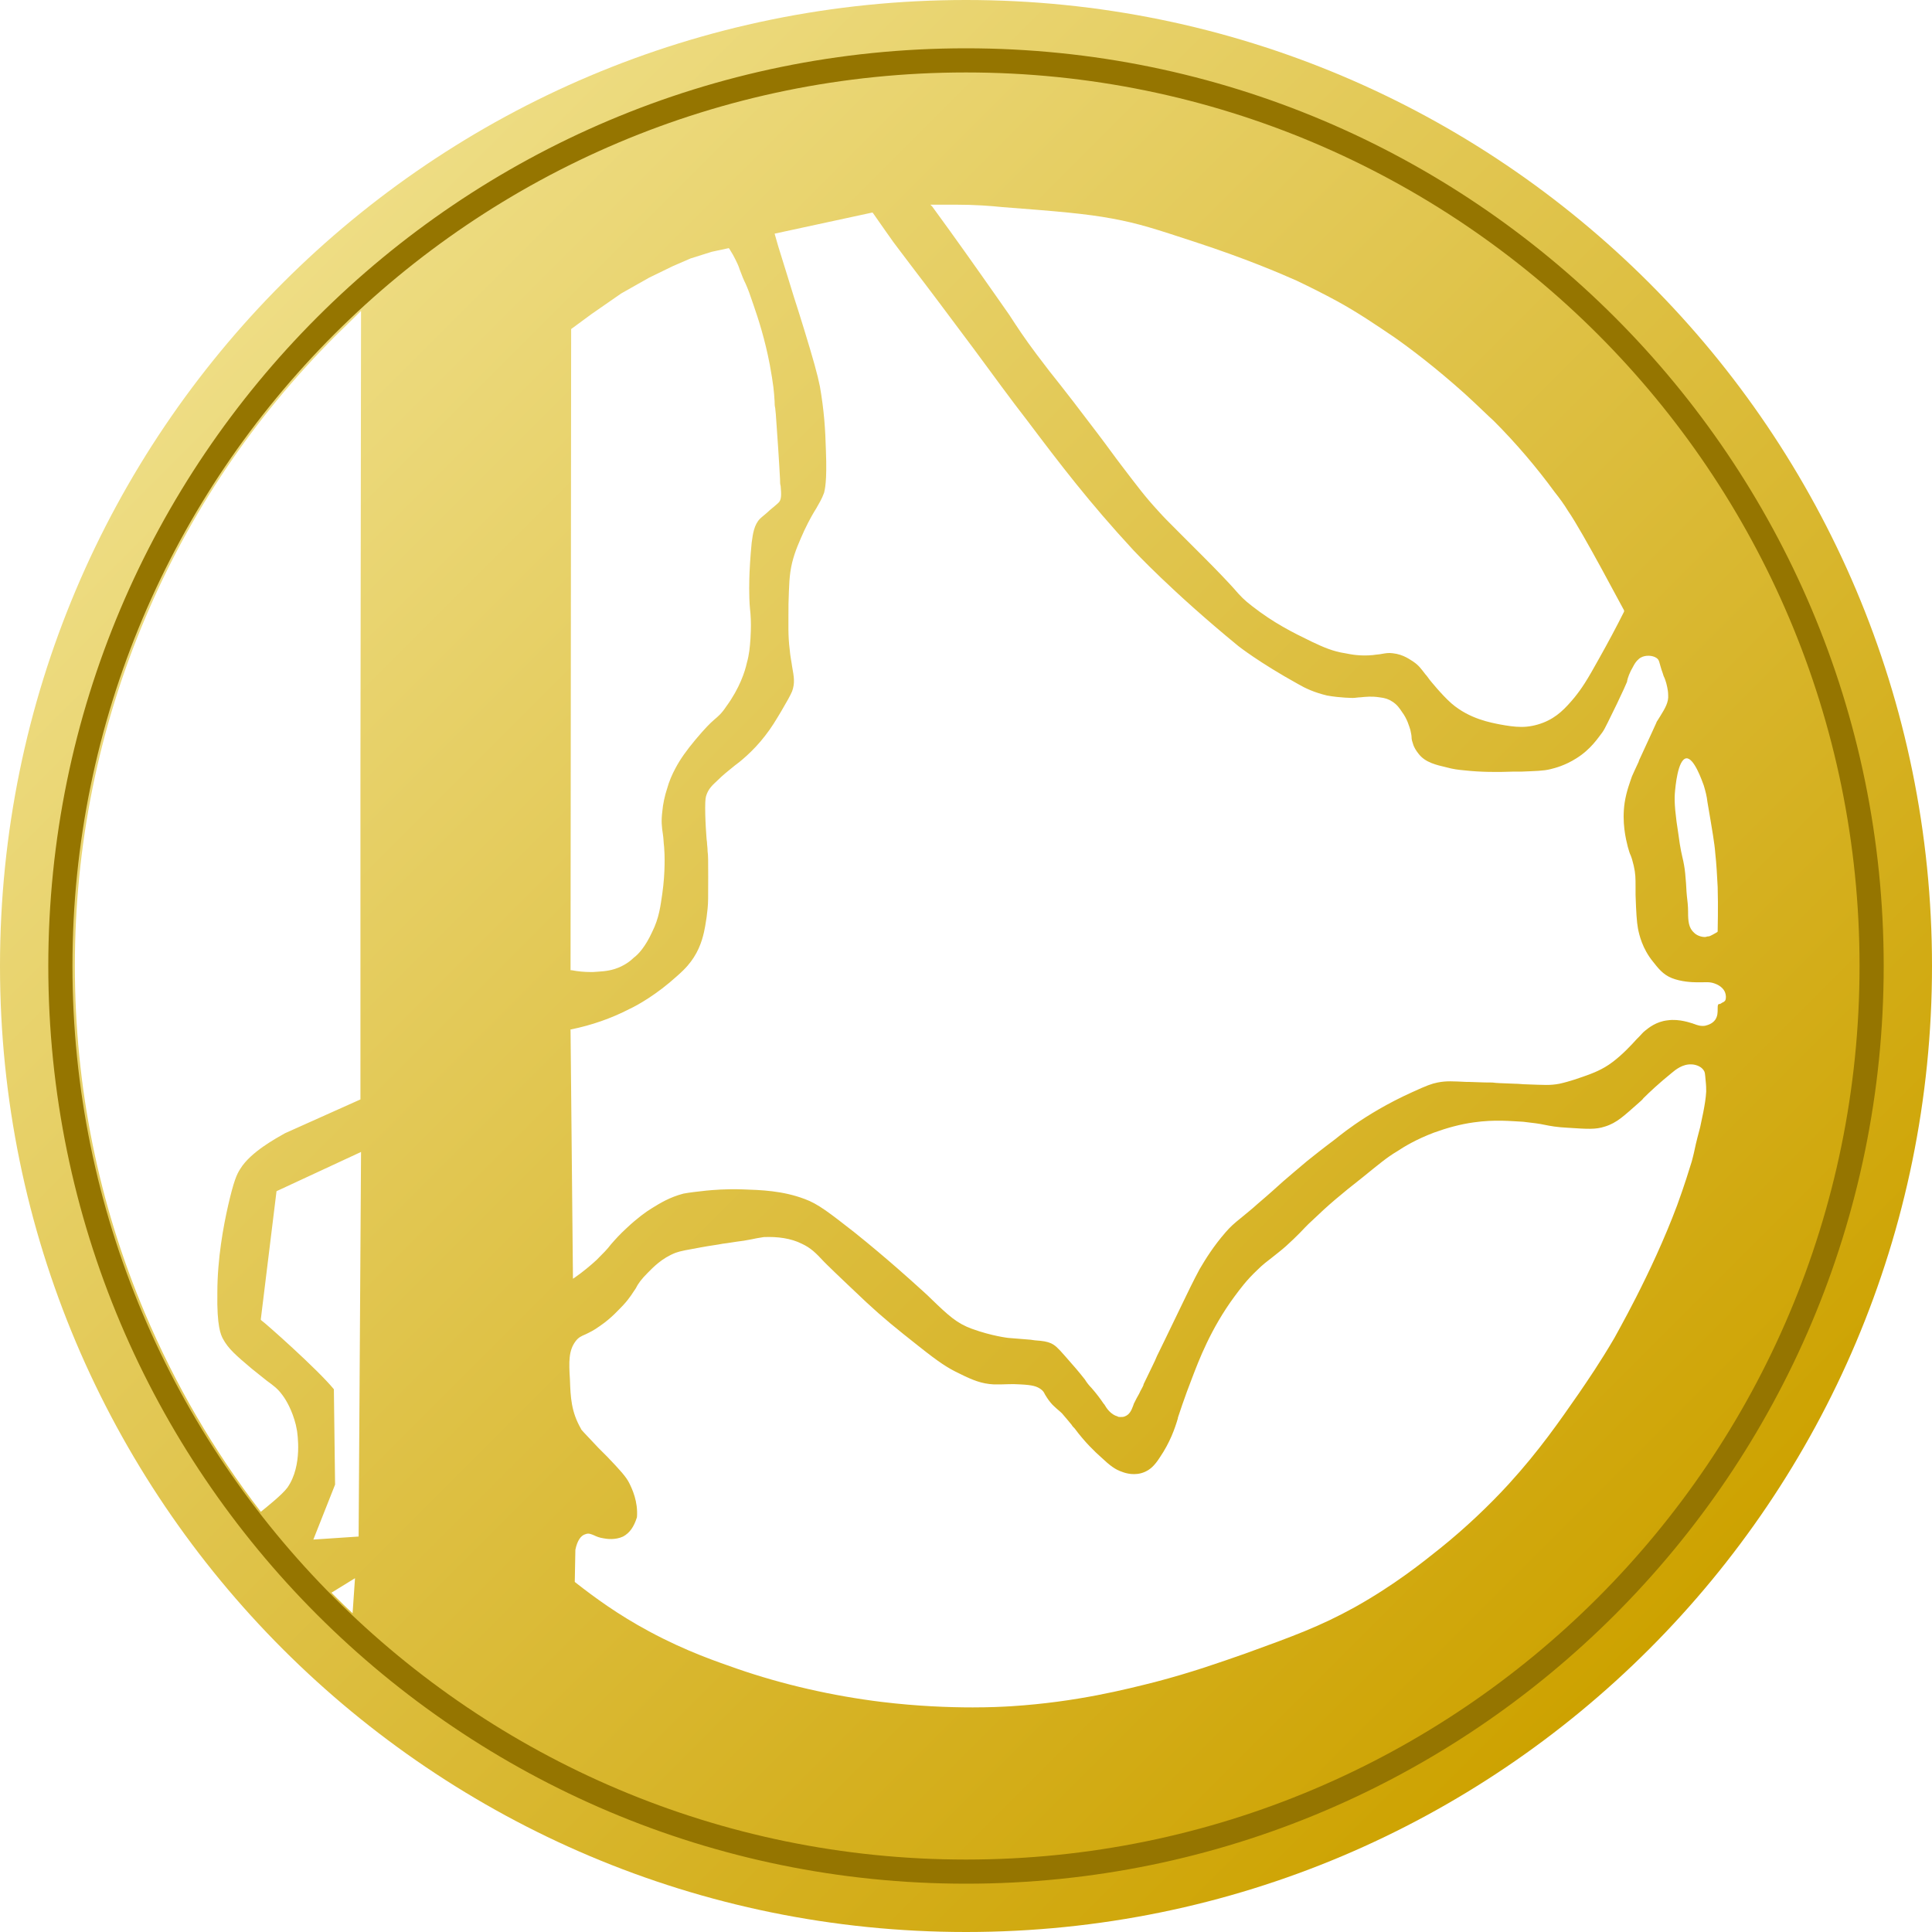 <?xml version="1.0" encoding="utf-8"?>
<!-- Generator: Adobe Illustrator 21.0.0, SVG Export Plug-In . SVG Version: 6.00 Build 0)  -->
<svg version="1.1" id="Layer_1" xmlns="http://www.w3.org/2000/svg" xmlns:xlink="http://www.w3.org/1999/xlink" x="0px" y="0px"
	 viewBox="0 0 320 320" style="enable-background:new 0 0 320 320;" xml:space="preserve">
<style type="text/css">
	.st0{fill:url(#SVGID_1_);}
	.st1{fill:#957500;}
</style>
<title>Dosancoin Copy</title>
<desc>Created with Sketch.</desc>
<g id="Clip-2">
</g>
<g>
	
		<linearGradient id="SVGID_1_" gradientUnits="userSpaceOnUse" x1="46.85" y1="275.15" x2="273.15" y2="48.85" gradientTransform="matrix(1 0 0 -1 0 322)">
		<stop  offset="0" style="stop-color:#EEDD84"/>
		<stop  offset="1" style="stop-color:#CDA200"/>
	</linearGradient>
	<path class="st0" d="M160,0C71.6,0,0,71.6,0,160s71.6,160,160,160s160-71.6,160-160S248.4,0,160,0z M284.5,167.1
		c0,0.6,0,1.2-0.4,1.8c-0.5,0.7-1.3,0.9-1.7,1c-0.7,0.1-1.3-0.1-1.8-0.3c-0.1,0-0.2-0.1-0.3-0.1c-0.1,0-2.1-0.8-4.1-0.5
		c-1.9,0.2-3.2,1.3-3.7,1.7c-0.4,0.3-0.6,0.6-1,1c-0.1,0.1-0.2,0.2-0.4,0.4c-0.9,1-2.4,2.6-4,3.8c-1.7,1.3-3.4,1.9-4.8,2.4
		c-0.6,0.2-2.2,0.8-4,1.2c-1.6,0.3-2.5,0.2-5.5,0.1c-0.6,0-1.2-0.1-1.9-0.1c-2.4-0.1-3-0.1-3.7-0.2c-0.7,0-1.4,0-3.9-0.1h-0.4
		c-2.2-0.1-3.3-0.2-4.8,0.1c-1,0.2-1.8,0.5-4.2,1.6c-8.2,3.7-12.8,7.9-12.9,7.9c-2,1.5-3.5,2.7-4.5,3.5c-1.8,1.5-2.7,2.3-4,3.4
		c-1,0.9-2.2,2-4.2,3.7c-1.1,1-1.9,1.6-2.6,2.2c-1.5,1.2-1.9,1.6-2.7,2.5c-2,2.3-3.3,4.4-4.3,6.1c-0.4,0.8-0.6,1-2.9,5.8l-2.9,6
		c-1.1,2.3-1.2,2.4-1.4,2.9c-0.1,0.3-0.8,1.7-2.1,4.4v0.1c-0.2,0.5-0.5,0.9-0.7,1.4c-0.3,0.5-0.6,1.1-0.9,1.7l-0.1,0.3
		c-0.3,0.8-0.6,1.5-1.4,1.8c-0.2,0.1-0.5,0.1-0.7,0.1s-0.4,0-0.5-0.1c-1.1-0.3-1.8-1.3-2.2-2l-0.1-0.1c-0.6-0.9-1.3-1.8-2-2.6
		c-0.4-0.4-0.8-0.9-1.1-1.4c-1.1-1.4-1.8-2.2-3.3-3.9c-1.3-1.5-1.7-1.8-2.3-2.1c-0.7-0.3-1.3-0.4-2.7-0.5l-0.7-0.1
		c0,0-1.3-0.1-3.7-0.3c0,0-2.7-0.3-6-1.5c-2.5-0.9-3.9-2.2-6.7-4.9c-0.7-0.7-1.6-1.5-2.6-2.4c0,0-4.7-4.3-10.2-8.7
		c-4.1-3.2-6-4.7-8.2-5.5c-3.7-1.4-7.3-1.5-10.3-1.6c-2.7-0.1-4.9,0.1-6,0.2c-1.8,0.2-2.7,0.3-3.8,0.5c-2.3,0.6-3.9,1.6-5.2,2.4
		c-1,0.6-2.5,1.7-4.2,3.3c-1.2,1.1-1.9,1.9-2.6,2.7c-0.6,0.8-1.3,1.5-2.4,2.6c-1.1,1-2.3,2-3.6,2.9l-0.3,0.2l-0.4-41.3h0.1
		c3.4-0.7,6.6-1.8,9.7-3.4c1.3-0.6,4.5-2.4,7.8-5.4c1.6-1.4,2.2-2.2,2.8-3.1c1.3-2,1.7-4.1,1.9-5.2c0.2-1.1,0.3-1.9,0.4-2.9
		s0.1-1.7,0.1-5.3c0-2.5,0-3.6-0.1-4.2c0-0.6-0.1-1.1-0.1-1.5c-0.1-0.6-0.1-1.2-0.2-2.5c0-0.2-0.1-1.5-0.1-3.2
		c0-1.5,0.1-1.8,0.2-2.1c0.3-0.9,0.8-1.5,1.8-2.4c0.9-0.9,1.9-1.7,2.9-2.5l0,0c0.7-0.5,3-2.3,5-4.9c1.1-1.4,1.8-2.6,2.7-4.1
		c1-1.7,1.5-2.6,1.8-3.3c0.5-1.4,0.3-2.4,0-4.1c-0.1-0.8-0.3-1.6-0.4-2.8c-0.3-2.4-0.2-4.1-0.2-7.6c0.1-3,0.1-4.7,0.6-6.8
		c0.5-2,1.2-3.5,2-5.3c0.9-1.9,1.5-2.9,2-3.7c0.5-0.9,0.9-1.5,1.3-2.6c0.1-0.5,0.5-1.7,0.3-6.9c-0.1-3.6-0.3-6.7-1-10.7
		c-0.4-2-1.1-4.5-2.6-9.4c-0.6-2-1.1-3.5-1.7-5.4c-0.6-2-1.4-4.5-2.6-8.4l-0.6-2.1l16.2-3.5l0.1,0.1c0.7,1,1.4,2,2.1,3
		c0.9,1.3,1.7,2.4,2.1,2.9c0.9,1.2,1.9,2.5,2.8,3.7l0,0c1.7,2.2,5.6,7.4,9.7,12.9c3.1,4.2,6.3,8.6,8.8,11.8
		c5.5,7.3,10.3,13.6,17.6,21.5c0.1,0.1,6.3,6.8,17.4,15.9c0,0,3.4,2.7,9.9,6.3c1.2,0.7,2.7,1.4,4.8,1.9c2.2,0.4,4.3,0.4,4.3,0.4
		c0.4,0,0.8-0.1,1.2-0.1c1-0.1,1.9-0.2,3.2,0c0.9,0.1,1.5,0.3,2.1,0.7c0.8,0.5,1.2,1.1,1.6,1.7c0.9,1.2,1.2,2.4,1.4,3
		c0.1,0.5,0.2,0.9,0.2,1.2c0,0.4,0.1,0.7,0.3,1.3c0.1,0.3,0.4,0.9,0.9,1.5c1.1,1.4,2.9,1.8,4.6,2.2c1.1,0.3,1.9,0.4,3,0.5
		c2.7,0.3,5.4,0.3,8.2,0.2c0.5,0,0.9,0,1.3,0c2.2-0.1,3.5-0.1,4.7-0.4c0.8-0.2,2.4-0.6,4.3-1.8c2.4-1.5,3.6-3.4,4.3-4.3
		c0.5-0.7,1.1-2.1,2.4-4.7c1-2.1,1.5-3.2,1.7-3.7v-0.1c0.1-0.5,0.4-1.4,1-2.4c0.4-0.8,0.9-1.3,1.3-1.5c0.7-0.4,1.9-0.4,2.6,0.1
		c0.3,0.2,0.4,0.5,0.5,0.9c0.1,0.3,0.2,0.8,0.5,1.6c0.1,0.4,0.2,0.6,0.3,0.8c0.1,0.3,0.2,0.5,0.3,0.9c0,0.1,0.3,1,0.3,1.9
		c0.1,1.2-0.5,2.2-1.3,3.5c-0.2,0.3-0.3,0.5-0.5,0.8c-0.1,0.1-0.1,0.2-0.2,0.4c-0.2,0.4-0.7,1.6-2.8,6.1l-0.1,0.3
		c-0.6,1.3-0.8,1.7-1.1,2.4c-0.3,0.9-0.9,2.4-1.2,4.3c-0.5,3.3,0.2,6.1,0.5,7.3c0.2,0.7,0.3,1.1,0.5,1.5c0.2,0.5,0.3,0.9,0.5,1.7
		c0.3,1.3,0.3,2.1,0.3,3.5c0,0.4,0,0.8,0,1.3c0.1,3,0.2,4.5,0.4,5.6c0.2,1,0.7,3.3,2.5,5.5c0.8,1,1.6,2.1,3.1,2.7
		c1.5,0.6,3.3,0.7,4.2,0.7c0.3,0,0.5,0,0.7,0c0.7,0,1.4-0.1,2.2,0.2c0.3,0.1,1.3,0.5,1.7,1.4c0.2,0.5,0.2,1,0.1,1.3
		s-0.4,0.4-0.6,0.5c-0.1,0.1-0.2,0.1-0.3,0.2C284.5,166.2,284.5,166.6,284.5,167.1z M104.2,245.6c-0.5-1-1.5-2.1-3.6-4.3l-1.5-1.5
		c-2.7-2.9-2.8-2.9-2.9-3.2c-1.6-2.8-1.7-5.2-1.8-8.1c-0.2-3-0.2-4.8,0.9-6.3c0.5-0.7,1-0.9,1.7-1.2c0.6-0.3,1.3-0.6,2.4-1.4
		c1.9-1.3,3.1-2.7,3.8-3.4c1.2-1.3,1.6-2.1,2.1-2.8c0.4-0.8,0.9-1.5,2-2.6c0.9-0.9,2.3-2.4,4.6-3.3c0.8-0.3,2-0.5,4.2-0.9
		c1.6-0.3,2.6-0.4,3.6-0.6c0.9-0.1,1.9-0.3,3.5-0.5c1.1-0.2,1.7-0.3,2.1-0.4c0.5-0.1,0.7-0.1,1.2-0.2c2.3-0.1,4.5,0.2,6.3,1.1
		c1.5,0.7,2.3,1.5,3.7,3l0.5,0.5c0,0,1.3,1.3,6.5,6.2c2.8,2.6,4.9,4.3,8.7,7.3c3.4,2.7,4.8,3.6,6.7,4.5c2.2,1.1,3.7,1.7,5.7,1.8
		c0.4,0,0.8,0,1.2,0c0.8,0,1.7-0.1,3.2,0c2,0.1,2.7,0.3,3.4,0.8c0.4,0.3,0.5,0.5,0.7,0.9c0.2,0.3,0.4,0.7,0.9,1.3
		c0.4,0.5,0.7,0.7,1,1c0.2,0.2,0.5,0.4,0.9,0.8c0.7,0.8,1.1,1.3,1.6,1.9c0.1,0.2,0.3,0.4,0.5,0.6c1.7,2.3,3.4,3.9,4.3,4.7
		c1.6,1.5,2.4,2.1,3.6,2.5c0.5,0.2,2.1,0.7,3.7,0c0.9-0.4,1.6-1,2.5-2.4c1.7-2.5,2.5-4.8,3-6.5v-0.1c0,0,1.1-3.4,2.4-6.7
		c1-2.6,3-8,7-13.4c0.9-1.2,1.9-2.6,3.7-4.3c1-1,1.7-1.5,2.6-2.2c0.6-0.5,1.3-1,2.2-1.8c1.1-1,1.6-1.5,2.3-2.2
		c0.5-0.5,1.1-1.2,2.1-2.1c2.6-2.5,4.6-4.2,8.3-7.1c2.6-2.1,4-3.3,5.7-4.3c1.2-0.8,3.2-2,6.1-3.1c2.2-0.8,4.4-1.4,6.6-1.7
		c3.5-0.5,6.2-0.2,8.2-0.1c1.7,0.2,2.6,0.3,3.5,0.5c1,0.2,2,0.4,4,0.5c3.1,0.2,4.5,0.3,6-0.2c2-0.6,3.2-1.8,5.7-4
		c0.2-0.2,0.5-0.4,0.7-0.7c1-1,2.6-2.5,4.7-4.2c0.6-0.5,1.8-1.5,3.3-1.4c0.4,0,1.5,0.2,2,1c0.2,0.3,0.2,0.5,0.3,1.6
		c0.1,0.9,0.1,1.4,0.1,1.9c-0.1,2.1-0.9,5.3-1,5.9c-0.7,2.6-0.9,3.6-1,4.1s-0.2,0.8-0.4,1.6c-0.4,1.3-1.2,3.9-2.4,7.2
		c-4.3,11.5-10.4,21.9-10.4,22c-2.4,4.1-4.4,7-5.9,9.2c-3.2,4.6-6.5,9.4-11.6,15c-3.3,3.6-7.2,7.3-11.3,10.6
		c-3,2.4-7.6,6.1-14.2,9.8c-5.8,3.2-10.2,4.8-18.2,7.7c-4.3,1.5-8.8,3.1-14.9,4.7c-4.8,1.2-12.9,3.3-23.7,4
		c-1.6,0.1-3.8,0.2-6.5,0.2c-4,0-9.2-0.2-15-0.9c-8.2-1-16.5-2.9-24-5.5c-3.1-1.1-8.3-2.8-14.6-6.2c-5.2-2.8-9-5.6-12.2-8.1
		l-0.1-0.1l0.1-5.3c0.3-1.5,0.9-2.4,1.7-2.6c0.5-0.2,0.9,0,1.4,0.2c0.4,0.2,0.9,0.4,1.6,0.5c0.5,0.1,1.9,0.3,3.2-0.3
		c1.1-0.6,1.8-1.6,2.3-3.2C105.7,248.7,104.7,246.6,104.2,245.6z M124.1,98c0,1.6,0.1,2.7,0.2,3.6c0.1,1.4,0.1,2.4,0,4.2
		c-0.1,1.4-0.2,2.6-0.6,4c-0.3,1.4-1.2,4.2-3.4,7.2c-0.8,1.2-1.3,1.6-2,2.2s-1.5,1.4-3.1,3.3c-1.5,1.8-2.5,3.2-3.3,4.7
		c-0.6,1.1-1.1,2.3-1.4,3.4c-0.4,1.2-0.7,2.6-0.8,3.8c-0.2,1.6-0.1,2.5,0.1,3.8c0.1,0.6,0.1,1.3,0.2,2.1c0.1,1.1,0.2,4.2-0.3,7.7
		c-0.3,2-0.5,4-1.7,6.4c-1.1,2.4-2.3,3.7-3,4.2c-0.5,0.5-1.6,1.4-3.2,1.9c-1.3,0.4-2.3,0.4-3.6,0.5c-0.1,0-0.2,0-0.3,0
		c-1.1,0-2.2-0.1-3.2-0.3h-0.2v-0.2l0.1-106L98,52l4.9-3.4l4.6-2.6l3.9-1.9l3-1.3l3.5-1.1l2.8-0.6l0.1,0.1c0.2,0.3,0.4,0.7,0.6,1
		c0.6,1.1,1,2,1.1,2.4c0.4,1.1,0.7,1.8,1,2.4c0.4,0.9,0.7,1.7,1.3,3.5c0.8,2.3,1.9,5.7,2.7,9.9c0.6,3.3,0.7,4.4,0.8,6.1
		c0,0.3,0,0.7,0.1,1.1l0.1,1c0.2,2.6,0.6,8.7,0.7,10.8c0,0.4,0,0.8,0.1,1.1c0.1,1.3,0.2,2.3-0.4,2.8l-0.1,0.1
		c-0.2,0.2-0.6,0.5-1.3,1.1c-0.5,0.5-1.3,1.1-1.6,1.4c-1,1-1.2,2.5-1.4,4C124,95,124.1,98,124.1,98z M154.1,33.9h0.4
		c0.5,0,2.7,0,3.7,0c3.3,0,5.9,0.2,7.8,0.4c9.2,0.7,13.9,1.1,18.2,1.9c4.4,0.8,7.4,1.8,13.5,3.8c8.6,2.8,14.4,5.3,17.1,6.5
		c2.3,1.1,4.5,2.2,6.7,3.4c3.3,1.8,6.4,3.9,9.5,6c2.7,1.9,6.8,5,11.6,9.3c2.2,2,3.9,3.7,4.8,4.5c3.7,3.7,7.1,7.7,10.1,11.8
		c0.8,1,1.6,2.1,2.2,3.1c2.5,3.6,9.2,16.4,9.3,16.5v0.1v0.1c-1.3,2.6-2.7,5.2-4.1,7.7c-2.1,3.8-2.9,5-4.1,6.5
		c-1.5,1.8-2.9,3.3-5.2,4.2c-1.3,0.5-2.5,0.7-3.6,0.7c-1.2,0-2.4-0.2-3.5-0.4c-1.5-0.3-5.1-0.9-8.1-3.5c-1.6-1.4-3.6-3.9-3.6-3.9
		c-0.3-0.4-0.5-0.7-0.7-0.9c-0.7-0.9-1.1-1.5-2-2.1c-0.5-0.3-1.6-1.2-3.4-1.4c-0.7-0.1-1.2,0-1.8,0.1c-0.4,0.1-0.9,0.1-1.5,0.2
		c-2.1,0.2-3.6-0.1-4.6-0.3c-2-0.3-3.6-1-5.5-1.9c-3.3-1.6-6.3-3.1-9.9-5.9c-1.3-1-1.9-1.6-3.1-3c-1-1.1-2.5-2.7-5.1-5.3
		c-1.8-1.8-3.1-3.1-4-4c-1.9-1.9-2.4-2.4-3.3-3.4c-2.3-2.5-3.4-4-6.3-7.8c-1-1.3-2.2-3-3.8-5.1c-3.5-4.6-5.1-6.7-6.3-8.2
		c-1.2-1.5-2-2.5-3.8-4.9c-2.1-2.8-3.2-4.5-4.5-6.5c-1.2-1.7-2.5-3.6-4.7-6.7c-3.3-4.7-8-11.2-8.1-11.3L154.1,33.9z M277.4,131.5
		c0.1-1.3,0.5-5.7,1.9-5.9c1.3-0.1,2.6,3.7,2.9,4.5c0.3,1,0.5,1.8,0.6,2.7c0.8,4.7,1.2,7,1.3,8.5c0.2,1.8,0.3,3.7,0.4,5.6
		c0.1,3.3,0,6.9,0,7.3v0.1l-0.1,0.1c-1.2,0.7-1.3,0.7-1.5,0.7s-0.3,0.1-0.5,0.1c-0.7,0-1.4-0.3-1.8-0.7c-0.9-0.8-1-1.9-1-3.4V151
		c0-0.9-0.1-1.8-0.2-2.6c-0.1-0.9-0.1-1.9-0.2-2.8c-0.1-1.4-0.2-2-0.4-3c-0.2-0.9-0.5-2-0.8-4.4
		C277.5,135.1,277.3,132.9,277.4,131.5z M51.9,255l3.6-9.1l-0.2-15.8c-2.7-3.3-11.4-11-12-11.4l-0.1-0.1v-0.1l2.6-21.2l14-6.5
		l-0.4,63.7L51.9,255z M58.8,261.4l-0.4,5.8c-1-0.9-1.9-1.8-2.9-2.8c-0.2-0.2-0.4-0.4-0.6-0.6L58.8,261.4z M59.7,127.6v54.5
		l-12.5,5.6c-1.4,0.8-5.7,3.1-7.4,5.9c-0.6,0.9-1.1,2.1-2,6c-0.8,3.5-1.8,8.9-1.8,14.5c-0.1,5.7,0.6,7,0.9,7.6
		c0.9,1.7,2.2,2.8,4.8,5c1.1,0.9,1.9,1.5,2.5,2c1.1,0.8,1.8,1.3,2.6,2.4c0.6,0.8,1.6,2.5,2.2,4.9l0.2,1c0,0.2,1,5.7-1.6,9.4
		c-0.9,1.2-3.3,3.1-4.4,4C35.4,240.3,29,229.3,24,217.5C16.3,199.3,12.4,180,12.4,160c0-19.9,3.9-39.3,11.6-57.5
		c7.4-17.6,18-33.3,31.6-46.9c1.4-1.4,2.8-2.7,4.2-4.1L59.7,127.6z"/>
	<path class="st1" d="M160,8C76.1,8,8,76.1,8,160s68.1,152,152,152s152-68.1,152-152S243.9,8,160,8z M160,308
		c-81.7,0-148-66.3-148-148S78.3,12,160,12s148,66.3,148,148S241.7,308,160,308z"/>
</g>
</svg>
